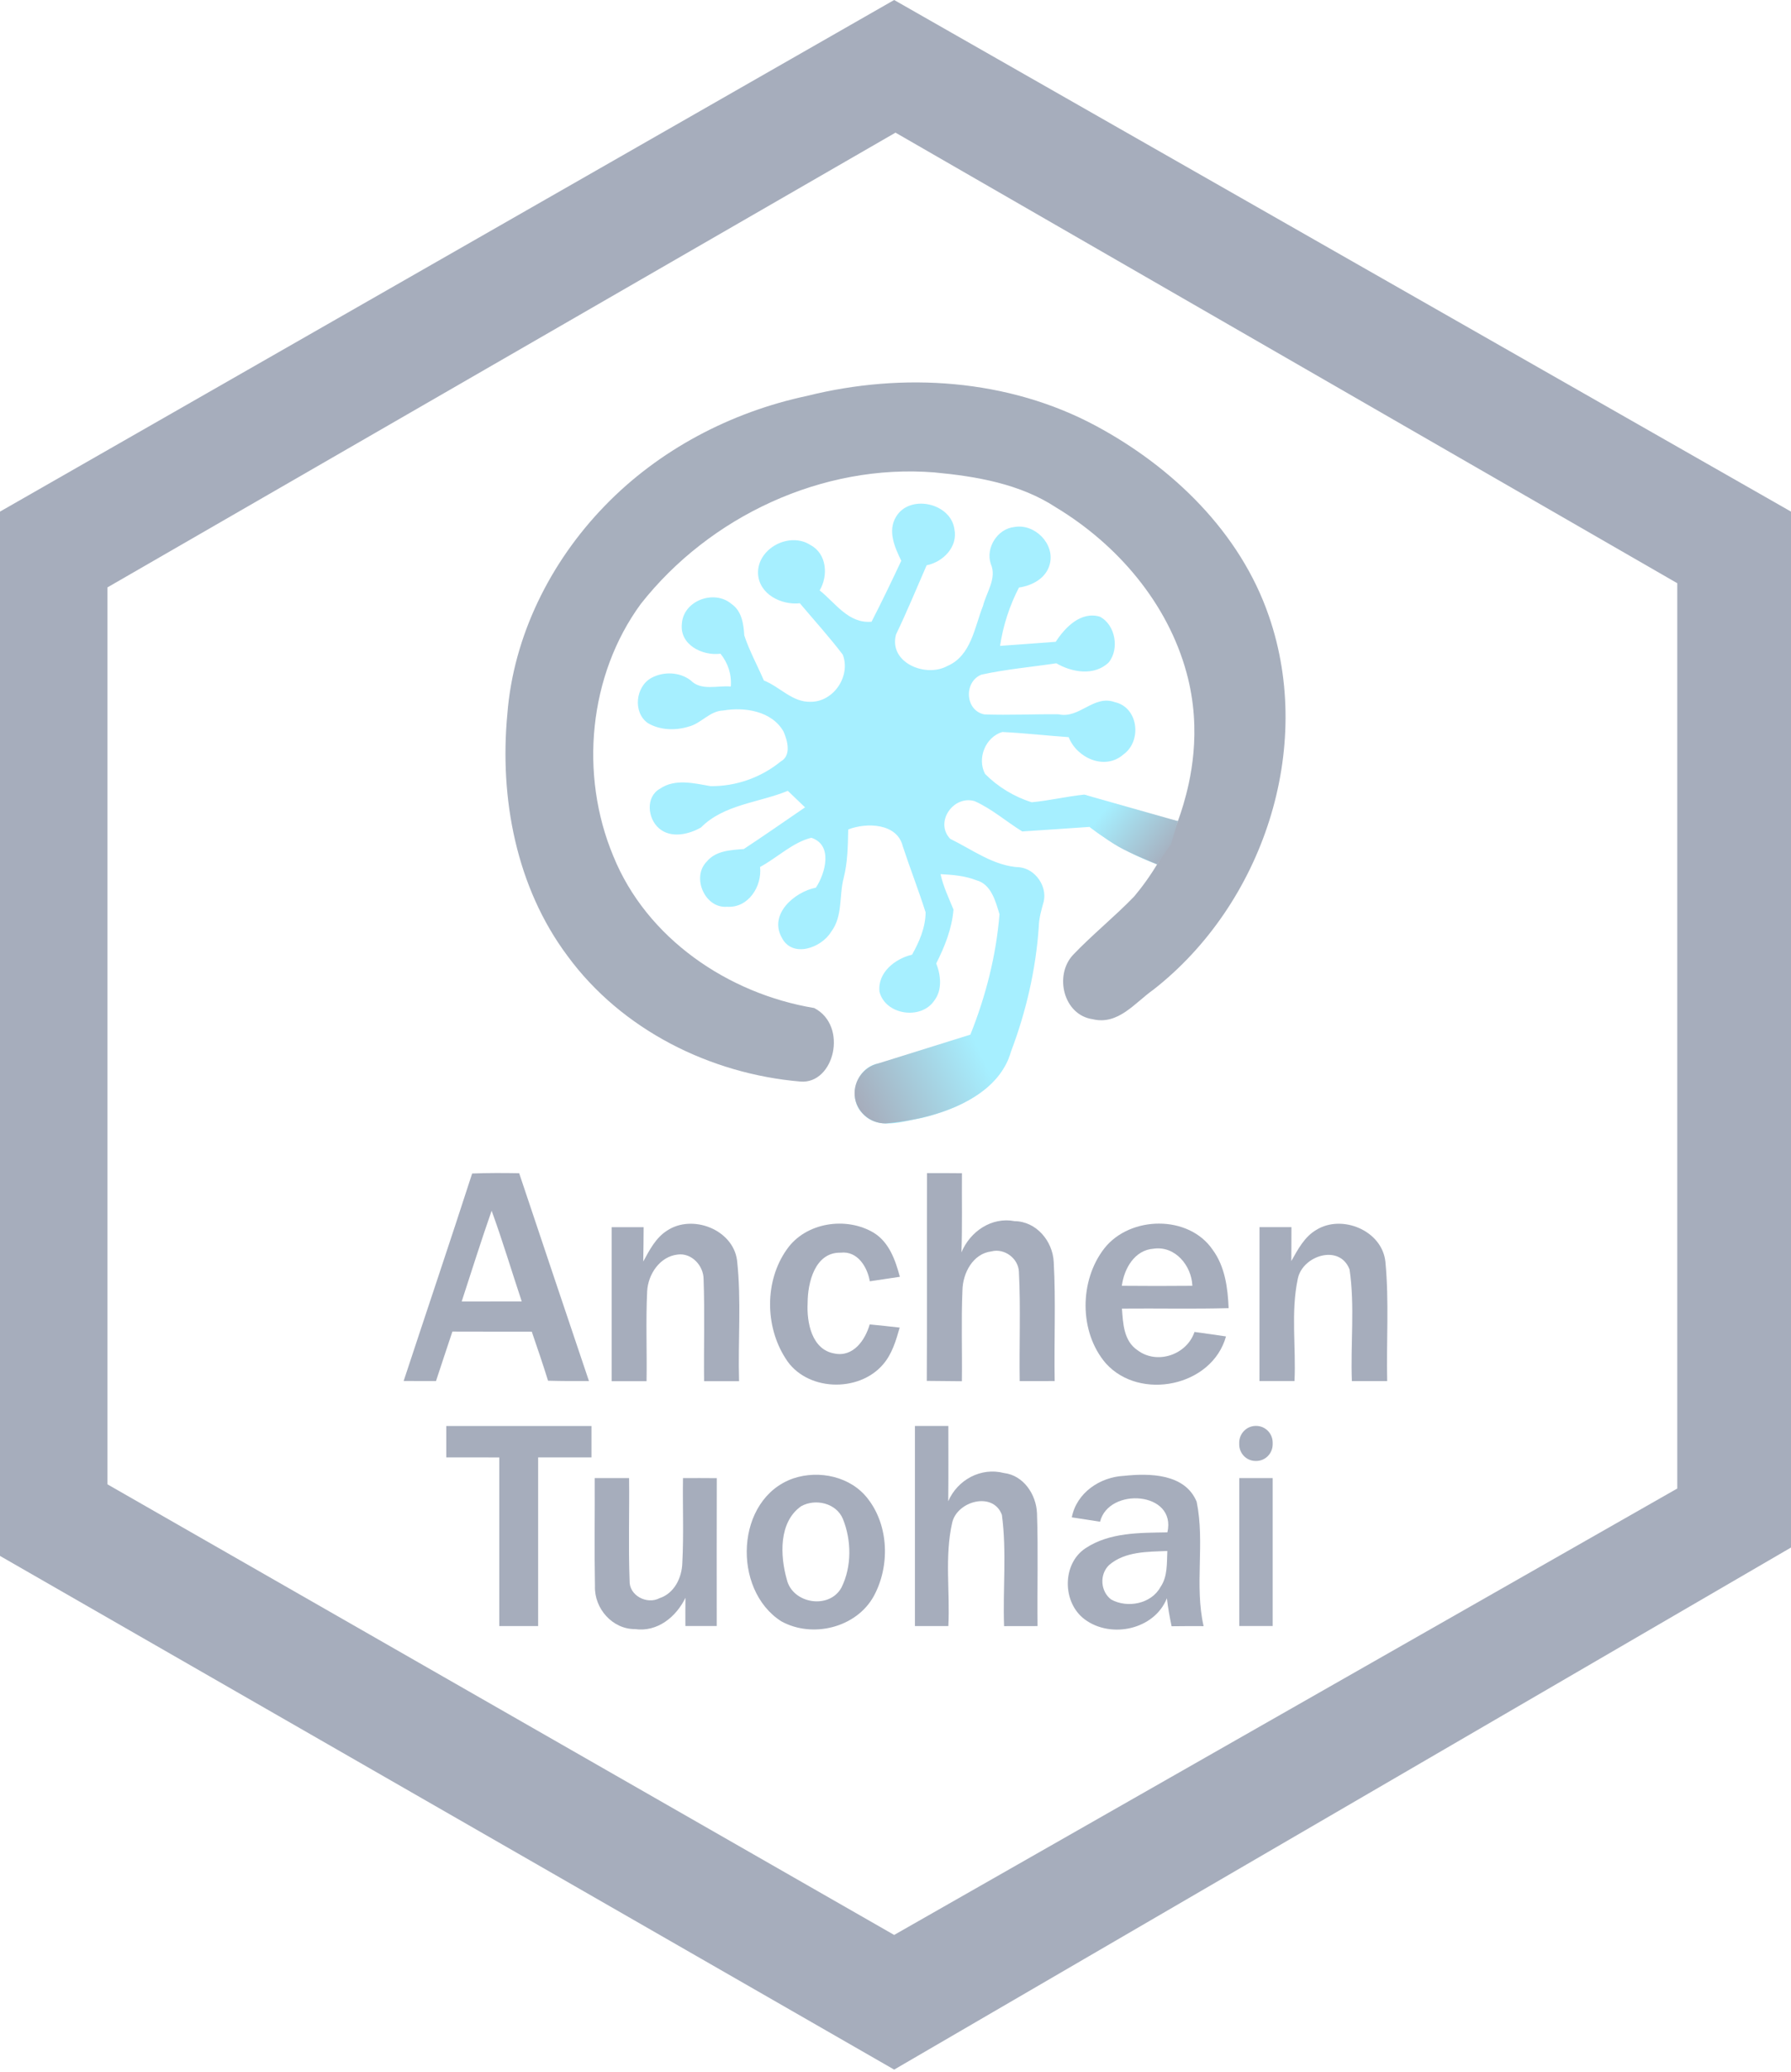 <svg width="32" height="37" viewBox="0 0 32 37" fill="none" xmlns="http://www.w3.org/2000/svg">
<path d="M8.436 20.958C8.716 20.947 8.996 20.948 9.276 20.953C9.69 22.191 10.106 23.427 10.523 24.665C10.278 24.666 10.034 24.666 9.792 24.659C9.7 24.363 9.601 24.073 9.501 23.782C9.028 23.782 8.556 23.783 8.083 23.781C7.984 24.075 7.888 24.37 7.79 24.665C7.598 24.665 7.405 24.664 7.212 24.664C7.619 23.428 8.036 22.195 8.436 20.958ZM8.249 23.244C8.607 23.243 8.964 23.244 9.322 23.243C9.142 22.704 8.979 22.157 8.784 21.623C8.596 22.159 8.426 22.703 8.249 23.244Z" fill="#A6ADBC"/>
<path d="M16.559 24.662C16.566 23.424 16.559 22.188 16.563 20.951C16.77 20.95 16.978 20.951 17.187 20.953C17.183 21.424 17.195 21.895 17.178 22.367C17.332 21.994 17.717 21.73 18.128 21.809C18.517 21.814 18.808 22.164 18.827 22.537C18.866 23.245 18.831 23.955 18.844 24.665C18.636 24.665 18.427 24.666 18.219 24.666C18.209 24.017 18.238 23.366 18.205 22.718C18.199 22.477 17.948 22.288 17.714 22.349C17.382 22.39 17.202 22.737 17.196 23.045C17.173 23.584 17.193 24.126 17.186 24.668C16.976 24.666 16.767 24.665 16.559 24.662Z" fill="#A6ADBC"/>
<path d="M11.917 21.979C12.366 21.678 13.095 21.954 13.169 22.509C13.248 23.224 13.184 23.948 13.205 24.667C12.997 24.667 12.788 24.667 12.58 24.667C12.573 24.059 12.593 23.451 12.571 22.844C12.57 22.603 12.356 22.37 12.105 22.406C11.789 22.442 11.58 22.757 11.563 23.059C11.537 23.594 11.561 24.131 11.552 24.667C11.343 24.667 11.135 24.667 10.928 24.667C10.928 23.75 10.928 22.834 10.928 21.917C11.118 21.916 11.309 21.916 11.5 21.917C11.498 22.12 11.498 22.325 11.493 22.53C11.604 22.326 11.716 22.107 11.917 21.979Z" fill="#A6ADBC"/>
<path d="M14.056 22.317C14.392 21.829 15.123 21.72 15.617 22.02C15.889 22.191 15.999 22.509 16.078 22.803C15.899 22.83 15.72 22.856 15.541 22.883C15.496 22.624 15.32 22.337 15.019 22.372C14.56 22.363 14.43 22.908 14.43 23.272C14.412 23.616 14.502 24.105 14.91 24.173C15.245 24.242 15.459 23.933 15.539 23.653C15.716 23.671 15.895 23.689 16.075 23.71C16.009 23.94 15.94 24.178 15.781 24.364C15.341 24.883 14.391 24.848 14.032 24.255C13.667 23.684 13.661 22.876 14.056 22.317Z" fill="#A6ADBC"/>
<path d="M19.733 22.293C20.193 21.711 21.238 21.693 21.666 22.319C21.887 22.619 21.937 23 21.952 23.363C21.317 23.38 20.681 23.365 20.046 23.371C20.065 23.635 20.077 23.949 20.324 24.114C20.669 24.377 21.204 24.199 21.342 23.788C21.529 23.813 21.716 23.84 21.905 23.868C21.656 24.763 20.368 25.025 19.759 24.35C19.277 23.791 19.282 22.869 19.733 22.293ZM20.044 22.964C20.464 22.968 20.884 22.968 21.304 22.964C21.291 22.605 20.997 22.246 20.613 22.301C20.271 22.324 20.084 22.658 20.044 22.964Z" fill="#A6ADBC"/>
<path d="M23.517 21.966C23.976 21.68 24.695 21.976 24.753 22.535C24.821 23.242 24.769 23.956 24.785 24.666C24.574 24.666 24.364 24.666 24.154 24.666C24.128 24.003 24.209 23.328 24.113 22.673C23.938 22.211 23.273 22.421 23.188 22.837C23.061 23.435 23.158 24.058 23.129 24.665C22.919 24.665 22.711 24.665 22.503 24.665C22.504 23.749 22.504 22.831 22.504 21.916C22.693 21.915 22.884 21.915 23.074 21.916C23.073 22.117 23.074 22.319 23.072 22.522C23.188 22.316 23.305 22.091 23.517 21.966Z" fill="#A6ADBC"/>
<path d="M7.974 25.468C8.838 25.467 9.703 25.468 10.568 25.468C10.567 25.654 10.567 25.84 10.568 26.028C10.25 26.028 9.933 26.028 9.615 26.028C9.615 27.032 9.615 28.037 9.615 29.041C9.384 29.041 9.152 29.041 8.921 29.041C8.921 28.037 8.921 27.033 8.921 26.029C8.604 26.028 8.289 26.028 7.974 26.028C7.974 25.84 7.973 25.654 7.974 25.468Z" fill="#A6ADBC"/>
<path d="M16.347 25.467C16.545 25.466 16.744 25.466 16.944 25.467C16.944 25.915 16.947 26.363 16.942 26.812C17.107 26.429 17.526 26.201 17.936 26.307C18.287 26.348 18.514 26.689 18.528 27.025C18.551 27.697 18.53 28.37 18.538 29.041C18.338 29.041 18.139 29.041 17.94 29.042C17.916 28.38 17.989 27.711 17.901 27.055C17.745 26.631 17.1 26.808 17.013 27.194C16.875 27.798 16.976 28.427 16.944 29.041C16.745 29.041 16.545 29.041 16.347 29.041C16.347 27.849 16.346 26.658 16.347 25.467Z" fill="#A6ADBC"/>
<path d="M22.438 25.466C22.439 25.466 22.442 25.466 22.443 25.466C22.607 25.466 22.739 25.6 22.739 25.764C22.739 25.775 22.739 25.785 22.739 25.796C22.738 25.96 22.606 26.093 22.443 26.092C22.439 26.092 22.435 26.092 22.432 26.092C22.269 26.091 22.14 25.956 22.141 25.793C22.141 25.783 22.141 25.773 22.141 25.763C22.143 25.599 22.275 25.466 22.438 25.466Z" fill="#A6ADBC"/>
<path d="M10.626 26.398C10.83 26.397 11.034 26.397 11.24 26.398C11.247 27.008 11.226 27.62 11.249 28.23C11.238 28.495 11.558 28.661 11.783 28.543C12.05 28.455 12.184 28.176 12.191 27.911C12.218 27.407 12.195 26.902 12.203 26.398C12.403 26.397 12.604 26.397 12.807 26.399C12.804 27.28 12.806 28.16 12.806 29.04C12.618 29.039 12.432 29.039 12.246 29.04C12.245 28.871 12.245 28.704 12.247 28.535C12.082 28.877 11.746 29.151 11.347 29.095C10.942 29.098 10.618 28.727 10.63 28.332C10.618 27.687 10.629 27.043 10.626 26.398Z" fill="#A6ADBC"/>
<path d="M14.175 26.403C14.638 26.249 15.202 26.37 15.506 26.767C15.884 27.252 15.901 27.973 15.613 28.504C15.302 29.071 14.516 29.263 13.96 28.956C13.075 28.394 13.135 26.764 14.175 26.403ZM14.313 26.901C13.911 27.185 13.938 27.786 14.058 28.209C14.161 28.645 14.821 28.749 15.036 28.35C15.22 27.977 15.215 27.51 15.06 27.127C14.942 26.843 14.568 26.758 14.313 26.901Z" fill="#A6ADBC"/>
<path d="M19.15 27.099C19.235 26.66 19.653 26.379 20.081 26.358C20.54 26.309 21.174 26.317 21.381 26.821C21.531 27.551 21.339 28.313 21.505 29.042C21.313 29.041 21.122 29.041 20.933 29.044C20.898 28.877 20.868 28.711 20.849 28.544C20.626 29.105 19.85 29.27 19.382 28.922C18.978 28.625 18.971 27.926 19.399 27.648C19.827 27.366 20.365 27.376 20.858 27.367C21.026 26.634 19.809 26.555 19.655 27.177C19.486 27.151 19.317 27.124 19.15 27.099ZM19.816 27.951C19.642 28.117 19.66 28.422 19.854 28.567C20.144 28.726 20.569 28.645 20.734 28.344C20.865 28.154 20.846 27.916 20.857 27.7C20.503 27.714 20.1 27.706 19.816 27.951Z" fill="#A6ADBC"/>
<path d="M22.142 26.398C22.341 26.397 22.539 26.397 22.739 26.398C22.739 27.279 22.739 28.16 22.739 29.04C22.54 29.04 22.341 29.04 22.142 29.04C22.142 28.16 22.142 27.279 22.142 26.398Z" fill="#A6ADBC"/>
<path d="M18.223 15.49C17.76 15.471 17.38 15.177 16.977 14.981C16.693 14.682 17.038 14.193 17.416 14.309C17.722 14.446 17.979 14.673 18.264 14.849C18.665 14.824 19.067 14.795 19.468 14.768C19.512 14.802 19.559 14.837 19.608 14.872C19.659 14.908 19.713 14.945 19.768 14.981C20.088 15.19 20.399 15.335 20.674 15.437C20.798 15.18 20.922 14.922 21.046 14.665C20.687 14.594 20.303 14.498 19.899 14.371C19.72 14.315 19.549 14.256 19.385 14.195C19.381 14.194 19.378 14.192 19.374 14.191C19.059 14.223 18.749 14.299 18.434 14.328C18.121 14.231 17.83 14.053 17.6 13.822C17.454 13.545 17.605 13.165 17.908 13.073C18.304 13.092 18.698 13.138 19.094 13.165C19.239 13.538 19.74 13.764 20.07 13.476C20.406 13.238 20.343 12.635 19.919 12.54C19.539 12.403 19.286 12.841 18.915 12.757C18.472 12.752 18.03 12.775 17.587 12.759C17.242 12.69 17.217 12.178 17.534 12.049C17.975 11.952 18.427 11.913 18.873 11.846C19.153 12.009 19.553 12.077 19.808 11.832C20.005 11.593 19.93 11.159 19.652 11.014C19.313 10.912 19.03 11.204 18.863 11.462C18.532 11.489 18.2 11.51 17.868 11.535C17.923 11.171 18.037 10.819 18.206 10.493C18.444 10.459 18.693 10.326 18.756 10.077C18.853 9.714 18.487 9.346 18.124 9.412C17.822 9.443 17.607 9.783 17.702 10.07C17.816 10.327 17.626 10.573 17.564 10.819C17.411 11.203 17.353 11.714 16.923 11.896C16.537 12.106 15.875 11.835 16.009 11.332C16.204 10.926 16.376 10.509 16.556 10.096C16.85 10.037 17.119 9.766 17.052 9.448C16.985 8.98 16.252 8.821 16.01 9.229C15.855 9.483 15.987 9.776 16.103 10.015C15.932 10.38 15.757 10.744 15.572 11.104C15.158 11.139 14.931 10.772 14.645 10.544C14.801 10.281 14.774 9.888 14.479 9.733C14.103 9.49 13.524 9.796 13.544 10.249C13.565 10.614 13.96 10.81 14.291 10.774C14.548 11.079 14.817 11.375 15.058 11.692C15.204 12.071 14.898 12.533 14.487 12.534C14.158 12.546 13.935 12.266 13.648 12.153C13.532 11.884 13.39 11.625 13.298 11.348C13.286 11.142 13.253 10.911 13.068 10.785C12.761 10.524 12.208 10.725 12.183 11.141C12.141 11.516 12.55 11.717 12.873 11.675C13.007 11.841 13.075 12.046 13.057 12.261C12.816 12.239 12.53 12.344 12.339 12.15C12.142 11.999 11.855 11.99 11.641 12.106C11.354 12.259 11.303 12.727 11.578 12.916C11.794 13.042 12.067 13.05 12.304 12.977C12.53 12.921 12.679 12.696 12.924 12.689C13.306 12.624 13.791 12.698 14 13.066C14.072 13.232 14.143 13.495 13.946 13.602C13.597 13.887 13.147 14.046 12.696 14.04C12.397 13.989 12.062 13.901 11.79 14.087C11.532 14.232 11.57 14.619 11.775 14.794C11.985 14.976 12.304 14.905 12.525 14.778C12.934 14.365 13.558 14.337 14.076 14.124C14.178 14.222 14.28 14.321 14.384 14.419C14.02 14.667 13.658 14.921 13.29 15.163C13.056 15.182 12.789 15.191 12.627 15.388C12.351 15.666 12.594 16.229 12.992 16.194C13.37 16.22 13.618 15.83 13.58 15.484C13.886 15.319 14.161 15.045 14.496 14.962C14.887 15.091 14.748 15.593 14.578 15.853C14.195 15.929 13.734 16.326 13.968 16.745C14.156 17.117 14.677 16.93 14.851 16.64C15.061 16.362 14.99 16.001 15.073 15.684C15.146 15.4 15.149 15.105 15.155 14.814C15.482 14.686 16.03 14.7 16.13 15.114C16.26 15.509 16.412 15.897 16.538 16.294C16.536 16.563 16.426 16.819 16.296 17.05C15.993 17.121 15.676 17.369 15.714 17.712C15.818 18.126 16.452 18.221 16.69 17.874C16.84 17.68 16.81 17.42 16.728 17.206C16.88 16.905 17.009 16.584 17.036 16.244C16.951 16.036 16.853 15.832 16.805 15.612C17.019 15.623 17.239 15.64 17.442 15.72C17.709 15.789 17.788 16.095 17.858 16.328C17.799 17.065 17.612 17.794 17.337 18.48C16.861 18.818 16.262 18.934 15.691 18.994C15.302 19.062 15.133 19.598 15.405 19.881C15.681 20.194 16.128 20.027 16.477 19.965C17.123 19.806 17.867 19.47 18.066 18.774C18.335 18.062 18.508 17.312 18.56 16.552C18.563 16.396 18.608 16.246 18.649 16.098C18.71 15.825 18.499 15.524 18.223 15.49Z" fill="#A6EFFF"/>
<path d="M22.671 11.002C22.159 9.508 20.95 8.342 19.583 7.607C18.014 6.764 16.132 6.643 14.422 7.07C13.058 7.359 11.77 8.034 10.8 9.04C9.833 10.038 9.174 11.358 9.065 12.751C8.922 14.253 9.223 15.848 10.14 17.073C11.106 18.391 12.687 19.179 14.3 19.316C14.905 19.367 15.159 18.32 14.548 18.003C13.009 17.747 11.553 16.76 10.957 15.287C10.351 13.836 10.515 12.062 11.449 10.786C12.681 9.221 14.696 8.277 16.694 8.437C17.447 8.507 18.23 8.642 18.872 9.065C19.965 9.726 20.86 10.768 21.2 12.014C21.49 13.073 21.259 13.977 21.142 14.373C20.911 15.159 20.518 15.709 20.263 16.012C19.913 16.374 19.518 16.691 19.17 17.056C18.832 17.422 19.001 18.129 19.525 18.203C19.981 18.312 20.279 17.906 20.608 17.675C22.56 16.149 23.491 13.368 22.671 11.002Z" fill="#A7AFBD"/>
<path d="M32 9.137V27.638L15.976 36.962L5.72205e-05 27.788V9.137L15.976 0L32 9.137ZM29.968 26.584V10.416L16 2.369L1.919 10.491V26.509L15.976 34.557L29.968 26.584Z" fill="#A6ADBC"/>
<path d="M19.384 14.195L19.467 14.768C19.467 14.768 19.771 14.999 19.982 15.12C20.193 15.242 20.674 15.437 20.674 15.437L20.924 15.074L21.045 14.665L19.384 14.195Z" fill="url(#paint0_linear_1_78)"/>
<path d="M17.335 18.479L18.019 18.904C17.994 18.963 17.956 19.041 17.899 19.127C17.882 19.154 17.808 19.263 17.681 19.381C17.447 19.598 17.155 19.729 17.083 19.761C16.592 19.976 16.086 20.041 15.824 20.064C15.537 20.066 15.295 19.846 15.271 19.569C15.248 19.306 15.425 19.058 15.689 18.993C16.237 18.821 16.786 18.65 17.335 18.479Z" fill="url(#paint1_linear_1_78)"/>
<defs>
<linearGradient id="paint0_linear_1_78" x1="19.518" y1="14.624" x2="21.08" y2="15.886" gradientUnits="userSpaceOnUse">
<stop offset="0.035" stop-color="#A6EFFF"/>
<stop offset="0.778" stop-color="#A6ABBA"/>
</linearGradient>
<linearGradient id="paint1_linear_1_78" x1="17.5" y1="18.5" x2="14.559" y2="19.927" gradientUnits="userSpaceOnUse">
<stop offset="0.035" stop-color="#A6EFFF"/>
<stop offset="0.778" stop-color="#A6ABBA"/>
</linearGradient>
</defs>
</svg>
